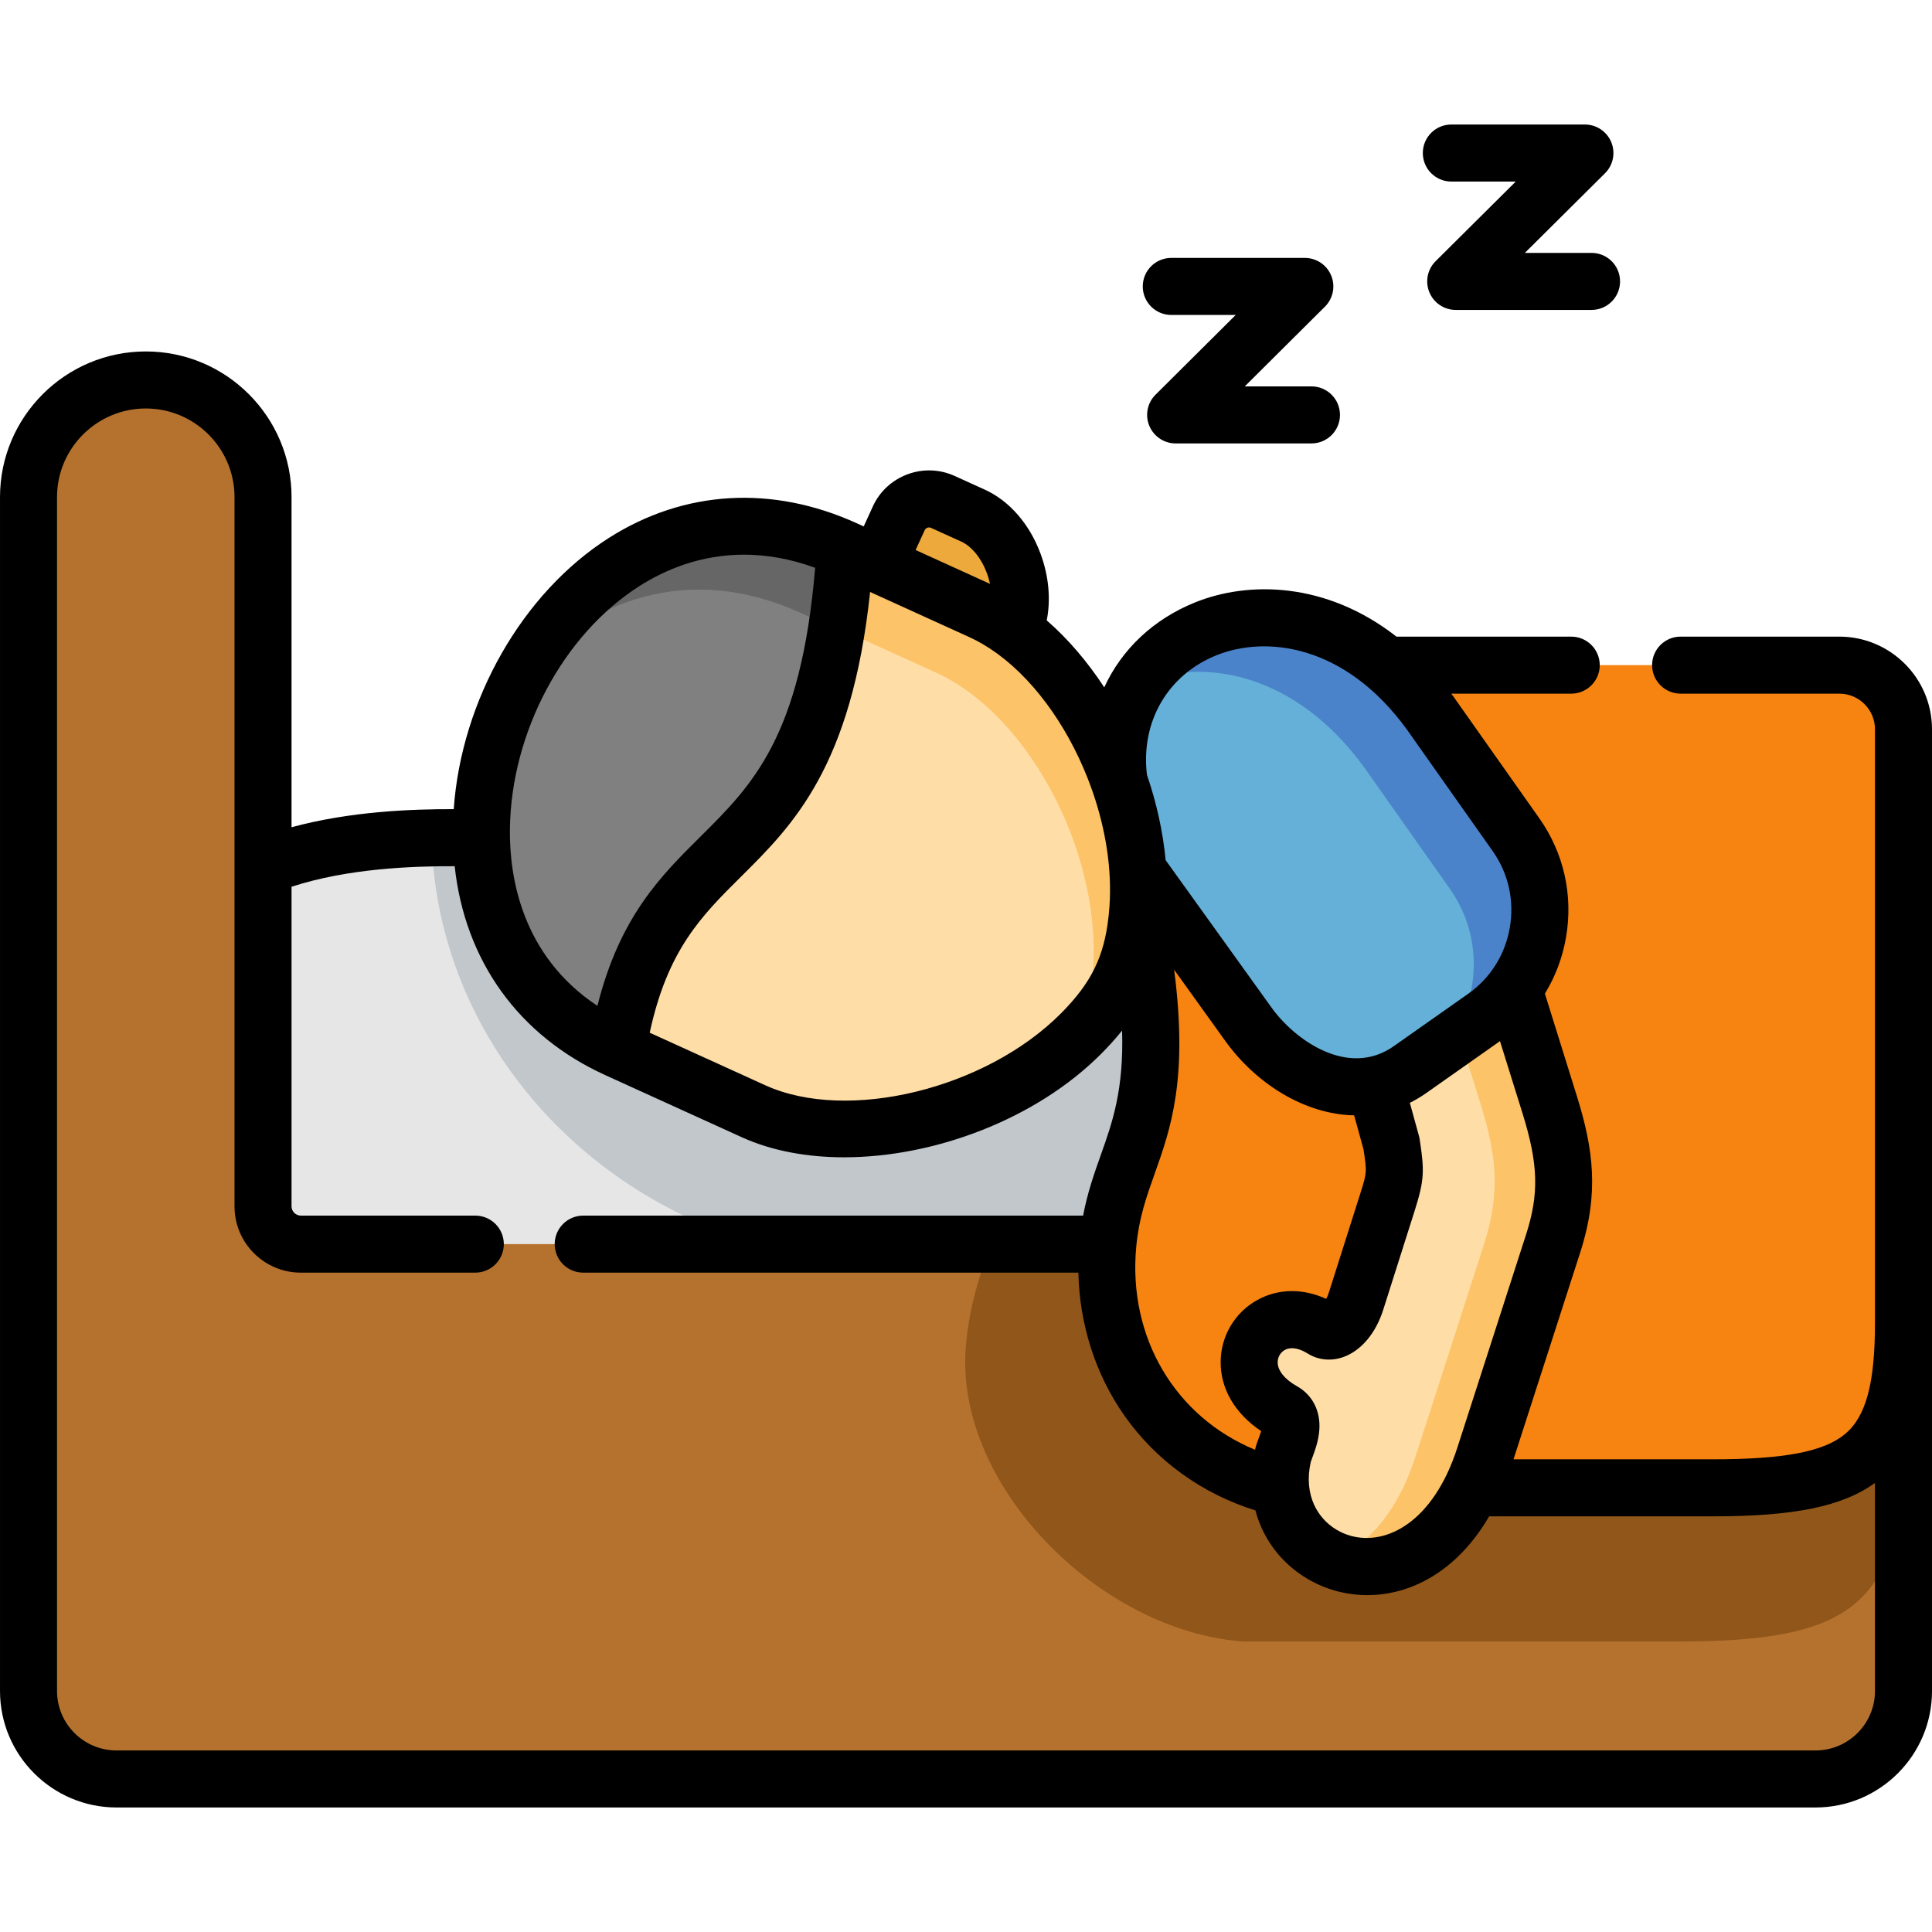 <?xml version="1.0" encoding="UTF-8"?> <svg xmlns="http://www.w3.org/2000/svg" height="512pt" viewBox="0 -33 512 512" width="512pt"> <g fill-rule="evenodd"> <path d="m69.707 196.715c-120.531 209.891 322.141 200.488 251.602 13.793-5.75-1.613-10.199-15.238-16.293-16.059-54.215-7.395-106.078-2.012-177.438-5.355-11.055-.227-37.156-.82-57.871 7.621zm0 0" fill="#e6e6e6"></path> <path d="m7.559 296.703v118.43c0 12.832 10.484 23.312 23.324 23.312h450.238c12.809 0 23.324-10.48 23.324-23.312v-118.43h-424.734c-5.496 0-10.004-4.504-10.004-10v-187.965c0-17.082-13.973-31.047-31.062-31.047-17.117 0-31.086 13.965-31.086 31.047zm0 0" fill="#b5722f"></path> <path d="m114.344 189.039c1.332 50.816 37.406 93.473 86.664 107.664h92.586l25.137-41.695-17.426-44.496c-1.305 12.547-5.5 21.043-14.797 30.391-.227.227-.48.484-.734.707-7.965 7.789-18.027 13.879-28.738 18.074-19.84 7.703-41.941 8.809-57.332 1.812l-36.051-16.398c-24.883-11.305-35.621-33.027-36.074-56-3.289-.059-7.879-.172-13.234-.059zm0 0" fill="#c2c7cc"></path> <path d="m255.984 323.414c-3.344 36.992 35.312 75.801 73.43 78.605h115.344c45.996 0 59.684-9.574 59.684-53.227v-52.09h-241.91c-2.777 8.074-5.555 15.836-6.547 26.711zm0 0" fill="#91561a"></path> <path d="m238.16 104.402-5.527 12.094 27.379 12.465c2.945 1.328 5.836 3.059 8.641 5.098 4.707-10-.621-25.805-10.797-30.422l-7.992-3.625c-4.422-2.012-9.691-.059-11.703 4.391zm0 0" fill="#eda93b"></path> <path d="m223.961 112.559c-5.922 93.105-49.566 67.586-60.309 132.535l36.051 16.402c15.391 6.996 37.492 5.891 57.332-1.812 11.055-4.305 21.398-10.652 29.473-18.781 9.297-9.348 13.492-17.844 14.797-30.395.109-.875.168-1.785.254-2.746.227-3.316.227-6.688 0-10.086-.539-8.016-2.324-16.117-5.047-23.82-5.809-16.371-15.984-31.047-27.855-39.797-2.809-2.039-5.695-3.77-8.645-5.098l-27.375-12.465zm0 0" fill="#ffdda6"></path> <path d="m223.953 112.531c-52.723-23.969-95.809 26.914-96.406 74.035-.027.848-.027 1.699 0 2.52.453 22.98 11.195 44.711 36.086 56.016 10.742-64.969 54.398-39.441 60.32-132.57zm0 0" fill="#808080"></path> <path d="m223.953 112.531c-37.02-16.832-69.277 3.23-85.438 33.008 17.719-19.605 44.164-29.551 73.59-16.148l8.672 3.938.91.426c1.02-6.32 1.785-13.348 2.266-21.223zm0 0" fill="#666"></path> <path d="m223.961 112.559c-.48 7.676-1.219 14.559-2.18 20.734l26.355 11.984c2.977 1.359 5.867 3.086 8.645 5.125 11.902 8.727 22.047 23.398 27.855 39.797 2.75 7.707 4.508 15.777 5.047 23.824.227 3.371.227 6.77 0 10.082-.059.934-.145 1.871-.227 2.75-.598 5.578-1.758 10.367-3.684 14.758.254-.227.508-.484.734-.711 9.297-9.344 13.492-17.844 14.797-30.391.109-.879.168-1.785.254-2.75.227-3.312.227-6.684 0-10.082-.539-8.016-2.324-16.117-5.047-23.824-5.809-16.371-15.984-31.043-27.855-39.797-2.809-2.039-5.695-3.766-8.645-5.098l-27.375-12.465zm0 0" fill="#fcc368"></path> <path d="m293.594 296.703c-2.836 30.395 15.812 57.586 45.797 64.582h114.41c39.023 0 50.641-7.875 50.641-43.734v-157.289c0-9.348-7.652-16.996-17.004-16.996h-120.074c-61.781 0-62.348 22.008-65.809 54.414.227 3.398.227 6.77 0 10.082-.082.965-.141 1.871-.254 2.75 10.797 55.629-5.215 59.594-7.707 86.191zm0 0" fill="#f78411"></path> <path d="m367.676 285.656-3.516 11.047-4.762 15.012c-1.926 6.121-6.121 9.262-8.812 7.594-15.816-9.914-28.965 11.242-10.629 21.609 4.508 2.523.652 9.234.059 11.758-.312 1.414-.512 2.773-.625 4.133-.141 1.531-.141 3.031 0 4.477 2.012 23.027 35.141 32.234 50.699 0 1.219-2.52 2.324-5.297 3.316-8.328l18.141-56.254c4.363-13.512 3.344-23.48-.824-36.824l-9.605-30.789h-36.531l-.113 25.406 4.281 15.523c1.133 7.422 1.16 8.555-1.078 15.637zm0 0" fill="#ffdda6"></path> <path d="m392.473 259.883c4.137 13.34 5.184 23.309.82 36.82l-13.094 40.621-5.07 15.637c-.965 3.027-2.07 5.805-3.289 8.324-4.961 10.254-11.676 16.316-18.617 19.066 11.504 4.785 27.402.48 36.867-19.066 1.219-2.52 2.324-5.297 3.316-8.324l4.734-14.676 13.406-41.582c0-.027 0-.055.027-.086 0 0 0-.027 0-.055.367-1.105.68-2.18.961-3.23 3.176-11.84 1.984-21.215-1.812-33.395 0-.027 0-.027 0-.059l-9.605-30.789-.34.426c0 .027 0 .027-.031.027-.027.059-.055.086-.082.141-1.93 2.438-4.309 4.59-6.832 6.574-2.324 1.785-4.762 3.457-7.168 5.098zm0 0" fill="#fcc368"></path> <path d="m301.559 197.68 29.301 40.789c7.453 10.395 20.746 18.75 33.613 16.031 1.812-.367 3.629-.965 5.414-1.812 4.418-2.125 9.605-6.32 13.715-9.207 5.922-4.191 12.727-8.215 17.176-13.965l.34-.426c8.812-11.695 9.551-28.297.652-40.871l-22.703-32.18c-3.684-5.07-7.621-9.293-11.703-12.773-32.961-27.875-75.781-5.922-70.848 30.59 2.719 7.707 4.504 15.805 5.043 23.824zm0 0" fill="#64b0d9"></path> <path d="m361.555 170.402 22.699 32.176c3.996 5.664 6.035 12.125 6.293 18.609.109 2.637-.113 5.297-.598 7.906-.992 5.152-3.145 10.082-6.348 14.387.027-.027.059-.055.113-.086 3.289-2.32 6.832-4.586 10.117-7.137 2.578-2.012 4.961-4.191 6.914-6.711.027 0 .027 0 .027-.031l.34-.422c1.844-2.438 3.316-5.129 4.449-7.906 4.254-10.594 3.234-23.027-3.797-32.969l-22.699-32.18c-3.684-5.07-7.625-9.289-11.703-12.773-24.004-20.309-53.281-14.164-65.469 4.812 14-5.719 32.109-3.82 47.953 9.574 4.082 3.457 8.02 7.676 11.707 12.75zm0 0" fill="#4a83c9"></path> </g> <path d="m487.438 135.711h-42.055c-4.176 0-7.559 3.383-7.559 7.555 0 4.176 3.383 7.559 7.559 7.559h42.055c5.211 0 9.449 4.234 9.449 9.438v157.289c0 16.055-2.379 24.875-7.953 29.5-5.652 4.68-16.156 6.68-35.133 6.68h-52.703l17.668-54.789c5.094-15.77 3.461-27.496-.828-41.309l-8.523-27.312c2.762-4.508 4.676-9.551 5.602-14.938 1.922-11.145-.59-22.336-7.074-31.52l-22.758-32.258c-.195-.27-.395-.52-.59-.781h31.797c4.176 0 7.559-3.383 7.559-7.559 0-4.172-3.383-7.555-7.559-7.555h-46.312c-18.68-14.594-39.23-14.73-53.242-9.121-11.223 4.492-19.586 12.535-24.199 22.562-4.438-6.781-9.586-12.828-15.242-17.742 1.098-5.52.562-11.684-1.629-17.641-2.891-7.859-8.281-14.062-14.789-17.012l-7.984-3.625c-3.988-1.812-8.445-1.961-12.559-.414-4.105 1.543-7.359 4.586-9.148 8.543l-2.395 5.242-1.801-.82c-.004-.004-.012-.008-.02-.008-22.402-10.18-45.719-8.816-65.656 3.84-23.031 14.629-39.148 43.055-41.176 71.922-10.992-.039-27.41.555-42.977 4.793v-87.492c0-21.285-17.324-38.602-38.617-38.602-21.309 0-38.645 17.312-38.645 38.602v316.395c0 17.02 13.852 30.867 30.883 30.867h450.238c17.027 0 30.879-13.848 30.879-30.867v-254.871c0-13.539-11.02-24.551-24.562-24.551zm-83.059 158.59-18.164 56.336c-6.379 19.762-18.773 25.98-28.234 23.379-5.367-1.48-10.34-6.086-11.051-13.219-.008-.141-.027-.281-.043-.422-.137-1.82-.008-3.789.473-5.914.062-.215.254-.727.395-1.102.707-1.902 1.672-4.508 1.879-7.398.359-5.062-1.824-9.305-5.957-11.617-3.242-1.832-5.098-4.145-5.082-6.348.008-1.359.738-2.605 1.902-3.246 1.562-.855 3.719-.512 6.102.98 2.809 1.746 6.281 2.055 9.523.855 4.688-1.738 8.512-6.328 10.477-12.582l8.277-26.066c2.641-8.344 2.617-10.707 1.344-19.055-.047-.293-.105-.582-.188-.867l-2.41-8.75c1.52-.758 3.02-1.652 4.492-2.695l19.395-13.656 5.996 19.207c4.18 13.469 4.395 21.285.875 32.18zm-103.262 3.109c.719-7.656 2.648-13.086 4.887-19.375 4.219-11.852 8.914-25.09 5.156-54.039l13.562 18.875c7.969 11.113 20.848 19.445 34.137 19.707l2.488 9.023c.926 6.07.887 6.199-.875 11.77l-8.281 26.074c-.227.715-.48 1.301-.723 1.77-6.207-2.828-12.703-2.758-18.242.289-5.969 3.273-9.699 9.559-9.742 16.398-.047 7.164 3.832 13.746 10.746 18.359-.211.668-.477 1.383-.645 1.832-.359.969-.699 1.883-.938 2.895-.016.07-.027.141-.043.211-21.066-8.688-33.734-29.676-31.488-53.789zm21.332-156.789c12.906-5.164 33.871-3.062 50.441 19.773l22.703 32.18c4.156 5.887 5.762 13.078 4.527 20.242-1.23 7.164-5.152 13.398-11.035 17.543l-19.68 13.859c-12.141 8.582-26.32-1.676-32.41-10.16l-28.094-39.109c-.715-7.598-2.418-15.238-4.949-22.605-1.691-14.109 5.52-26.527 18.496-31.723zm-33.176 35.383c.078.262.168.52.273.77 3.453 9.961 5.168 20.531 4.473 30.457-.055.738-.117 1.457-.188 2.164-.023.176-.047.352-.059.531-1.164 10.672-4.641 17.625-12.625 25.648-19.93 20.043-56.527 28.941-78.316 19.043l-30.648-13.941c4.738-22.023 13.785-31.016 24.141-41.293 13.824-13.715 29.359-29.148 34.262-75.504l26.301 11.965c2.445 1.109 4.828 2.527 7.137 4.188.125.094.254.184.383.273 10.66 7.812 19.645 21.055 24.867 35.699zm-44.227-68.488c.172-.383.477-.566.707-.652.227-.086.59-.152.988.031l7.988 3.625c2.805 1.273 5.367 4.438 6.848 8.469.336.906.586 1.828.789 2.742l-19.719-8.973zm-109.914 79.156c.324-25.664 14.145-51.543 34.387-64.398 6.766-4.297 16.145-8.281 27.645-8.281 5.773 0 12.078 1.004 18.859 3.477-3.738 44.793-16.676 57.625-30.34 71.184-10.551 10.465-21.414 21.242-27.363 44.906-20.305-13.457-23.348-34.613-23.188-46.887zm345.984 244.215h-450.234c-8.695 0-15.77-7.066-15.77-15.754v-316.395c0-12.953 10.559-23.488 23.531-23.488 12.961 0 23.504 10.535 23.504 23.488v97.855.07 90.043c0 9.68 7.879 17.555 17.562 17.555h46.25c4.176 0 7.559-3.383 7.559-7.559 0-4.172-3.383-7.555-7.559-7.555h-46.25c-1.328 0-2.449-1.121-2.449-2.445v-84.703c14.883-4.867 32.059-5.492 43.234-5.445 2.711 25.043 16.918 44.93 40.02 55.414.004.004.008.004.008.004l36.051 16.402c7.961 3.613 17.293 5.32 27.129 5.32 23.98 0 50.938-10.141 68.16-27.465 2.043-2.051 3.867-4.082 5.504-6.125.477 15.758-2.598 24.414-5.605 32.867-1.754 4.93-3.551 9.988-4.727 16.176h-132.48c-4.172 0-7.555 3.383-7.555 7.555 0 4.176 3.383 7.559 7.555 7.559h131.23c.297 13.711 4.496 26.918 12.184 37.871 8.375 11.934 20.578 20.723 34.734 25.145 2.883 10.984 11.547 18.633 21.266 21.309 2.703.742 5.527 1.133 8.398 1.133 11.48 0 23.738-6.234 32.273-20.875h59.16c21.648 0 34.402-2.586 43.086-8.852v55.141c0 8.688-7.074 15.754-15.77 15.754zm0 0"></path> <path d="m310.398 50.465h17.082l-21.25 21.133c-2.168 2.156-2.824 5.41-1.656 8.238 1.168 2.828 3.926 4.676 6.988 4.676h35.992c4.172 0 7.555-3.383 7.555-7.559 0-4.172-3.383-7.555-7.555-7.555h-17.68l21.25-21.133c2.172-2.16 2.824-5.414 1.656-8.242-1.168-2.828-3.926-4.672-6.984-4.672h-35.398c-4.172 0-7.555 3.383-7.555 7.555 0 4.176 3.383 7.559 7.555 7.559zm0 0"></path> <path d="m384.621 15.113h17.07l-21.234 21.102c-2.172 2.156-2.828 5.414-1.66 8.242s3.926 4.676 6.988 4.676h35.992c4.172 0 7.555-3.383 7.555-7.559 0-4.172-3.383-7.555-7.555-7.555h-17.668l21.234-21.102c2.172-2.156 2.828-5.41 1.66-8.242-1.164-2.828-3.926-4.676-6.984-4.676h-35.398c-4.176 0-7.559 3.383-7.559 7.559 0 4.172 3.383 7.555 7.559 7.555zm0 0"></path> </svg> 